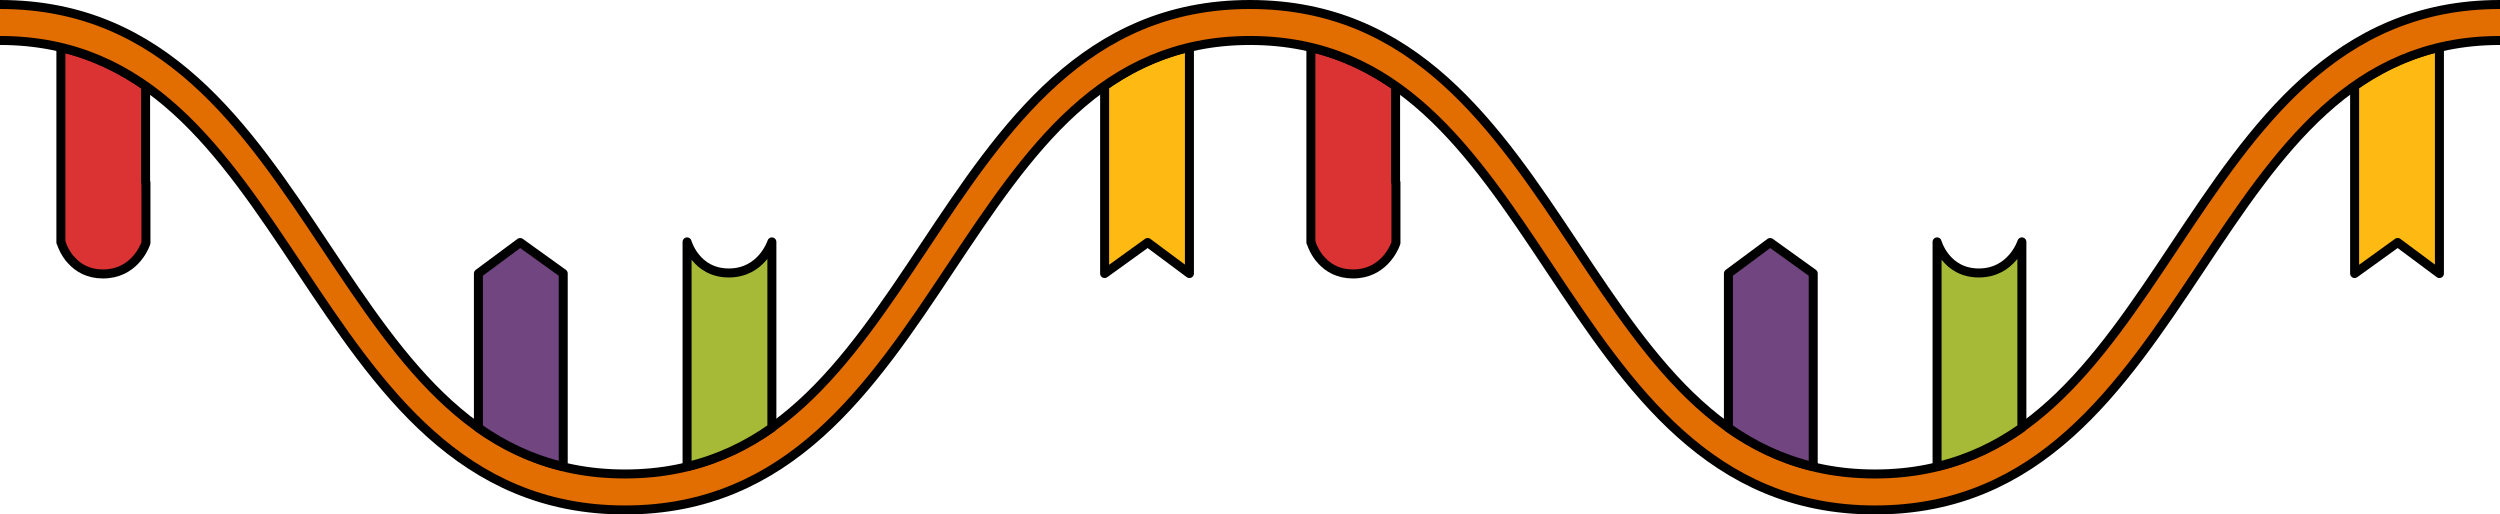 <?xml version="1.0" encoding="utf-8"?>
<!-- Generator: Adobe Illustrator 16.0.0, SVG Export Plug-In . SVG Version: 6.00 Build 0)  -->
<!DOCTYPE svg PUBLIC "-//W3C//DTD SVG 1.1//EN" "http://www.w3.org/Graphics/SVG/1.1/DTD/svg11.dtd">
<svg version="1.1" id="Layer_1" xmlns="http://www.w3.org/2000/svg" xmlns:xlink="http://www.w3.org/1999/xlink" x="0px" y="0px"
	 width="208.414px" height="42.888px" viewBox="0 0 208.414 42.888" enable-background="new 0 0 208.414 42.888"
	 xml:space="preserve">
<g>
	<g>
		<g>
			
				<path fill="#DB3333" stroke="#000000" stroke-width="0.75" stroke-linecap="round" stroke-linejoin="round" stroke-miterlimit="10" d="
				M12.167,15.219v5.03c0,0-0.01,0.02-0.02,0.06c-0.14,0.39-1.05,2.53-3.561,2.53c-1.239,0-2.06-0.52-2.59-1.09
				c-0.16-0.16-0.29-0.33-0.39-0.48s-0.18-0.29-0.25-0.42c-0.18-0.35-0.25-0.6-0.25-0.6v-0.04h-0.03c0-14.43,0-3.145,0-16.245
				c2.641,0.62,4.96,1.74,7.061,3.21c0,6.63,0,2.185,0,8.045H12.167z"/>
		</g>
		<g>
			
				<path fill="#FEB913" stroke="#000000" stroke-width="0.75" stroke-linecap="round" stroke-linejoin="round" stroke-miterlimit="10" d="
				M99.157,3.929c0,13.28,0,4.415,0,18.875l-3.479-2.59l-3.591,2.59c0-13.06,0-7.055,0-15.655
				C94.188,5.669,96.508,4.549,99.157,3.929z"/>
		</g>
		<g>
			<g>
				<path fill="#E26D00" d="M104.207,0.375c-13.721,0-20.538,10.242-27.131,20.147c-6.501,9.766-12.642,18.991-24.973,18.991
					s-18.472-9.225-24.973-18.991C20.538,10.617,13.721,0.375,0,0.375v3c12.334,0,18.476,9.226,24.977,18.993
					c6.593,9.904,13.409,20.145,27.127,20.145s20.534-10.24,27.127-20.145c6.501-9.768,12.643-18.993,24.977-18.993V0.375z"/>
			</g>
			<path id="changecolor_72_" fill="#E26D00" d="M104.207,0.375c-13.721,0-20.538,10.242-27.131,20.147
				c-6.501,9.766-12.642,18.991-24.973,18.991s-18.472-9.225-24.973-18.991C20.538,10.617,13.721,0.375,0,0.375v3
				c12.334,0,18.476,9.226,24.977,18.993c6.593,9.904,13.409,20.145,27.127,20.145s20.534-10.24,27.127-20.145
				c6.501-9.768,12.643-18.993,24.977-18.993V0.375z"/>
			<g>
				<path fill="none" stroke="#000000" stroke-width="0.75" stroke-linejoin="round" stroke-miterlimit="10" d="M0,3.375
					c12.334,0,18.476,9.226,24.977,18.993c6.593,9.904,13.409,20.145,27.127,20.145s20.534-10.24,27.127-20.145
					c6.501-9.768,12.643-18.993,24.977-18.993"/>
				<path fill="none" stroke="#000000" stroke-width="0.75" stroke-linejoin="round" stroke-miterlimit="10" d="M104.207,0.375
					c-13.721,0-20.538,10.242-27.131,20.147c-6.501,9.766-12.642,18.991-24.973,18.991s-18.472-9.225-24.973-18.991
					C20.538,10.617,13.721,0.375,0,0.375"/>
			</g>
		</g>
		<g>
			<g>
				
					<path fill="none" stroke="#000000" stroke-width="0.75" stroke-linecap="round" stroke-linejoin="round" stroke-miterlimit="10" d="
					M60.361,21.202"/>
			</g>
		</g>
		<g>
			
				<path fill="#714580" stroke="#000000" stroke-width="0.75" stroke-linecap="round" stroke-linejoin="round" stroke-miterlimit="10" d="
				M46.953,22.796c0,14.4,0,3.107,0,16.098c-2.649-0.63-4.97-1.75-7.07-3.23c0-7.829,0,0.123,0-12.867l3.48-2.58L46.953,22.796z"/>
		</g>
		<g>
			<g>
				
					<path fill="#A6BA38" stroke="#000000" stroke-width="0.75" stroke-linecap="round" stroke-linejoin="round" stroke-miterlimit="10" d="
					M64.348,20.166c0,13.011,0,7.038,0,15.497c-2.101,1.48-4.42,2.601-7.07,3.23c0-13.15,0-4.297,0-18.728
					c0,0,0.72,2.591,3.48,2.591C63.518,22.757,64.348,20.166,64.348,20.166z"/>
			</g>
		</g>
	</g>
	<g>
		<g>
			
				<path fill="#DB3333" stroke="#000000" stroke-width="0.75" stroke-linecap="round" stroke-linejoin="round" stroke-miterlimit="10" d="
				M116.374,15.219v5.03c0,0-0.01,0.02-0.02,0.06c-0.14,0.39-1.05,2.53-3.561,2.53c-1.239,0-2.06-0.52-2.59-1.09
				c-0.16-0.16-0.29-0.33-0.39-0.48s-0.18-0.29-0.25-0.42c-0.18-0.35-0.25-0.6-0.25-0.6v-0.04h-0.03c0-14.43,0-3.145,0-16.245
				c2.641,0.62,4.96,1.74,7.061,3.21c0,6.63,0,2.185,0,8.045H116.374z"/>
		</g>
		<g>
			
				<path fill="#FEB913" stroke="#000000" stroke-width="0.75" stroke-linecap="round" stroke-linejoin="round" stroke-miterlimit="10" d="
				M203.364,3.929c0,13.28,0,4.415,0,18.875l-3.479-2.59l-3.591,2.59c0-13.06,0-7.055,0-15.655
				C198.395,5.669,200.715,4.549,203.364,3.929z"/>
		</g>
		<g>
			<g>
				<path fill="#E26D00" d="M208.414,0.375c-13.721,0-20.538,10.242-27.131,20.147c-6.501,9.766-12.642,18.991-24.973,18.991
					s-18.472-9.225-24.973-18.991c-6.593-9.905-13.41-20.147-27.131-20.147v3c12.334,0,18.476,9.226,24.977,18.993
					c6.593,9.904,13.409,20.145,27.127,20.145s20.534-10.24,27.127-20.145c6.501-9.768,12.643-18.993,24.977-18.993V0.375z"/>
			</g>
			<path id="changecolor_73_" fill="#E26D00" d="M208.414,0.375c-13.721,0-20.538,10.242-27.131,20.147
				c-6.501,9.766-12.642,18.991-24.973,18.991s-18.472-9.225-24.973-18.991c-6.593-9.905-13.41-20.147-27.131-20.147v3
				c12.334,0,18.476,9.226,24.977,18.993c6.593,9.904,13.409,20.145,27.127,20.145s20.534-10.24,27.127-20.145
				c6.501-9.768,12.643-18.993,24.977-18.993V0.375z"/>
			<g>
				<path fill="none" stroke="#000000" stroke-width="0.75" stroke-linejoin="round" stroke-miterlimit="10" d="M104.207,3.375
					c12.334,0,18.476,9.226,24.977,18.993c6.593,9.904,13.409,20.145,27.127,20.145s20.534-10.24,27.127-20.145
					c6.501-9.768,12.643-18.993,24.977-18.993"/>
				<path fill="none" stroke="#000000" stroke-width="0.75" stroke-linejoin="round" stroke-miterlimit="10" d="M208.414,0.375
					c-13.721,0-20.538,10.242-27.131,20.147c-6.501,9.766-12.642,18.991-24.973,18.991s-18.472-9.225-24.973-18.991
					c-6.593-9.905-13.41-20.147-27.131-20.147"/>
			</g>
		</g>
		<g>
			<g>
				
					<path fill="none" stroke="#000000" stroke-width="0.75" stroke-linecap="round" stroke-linejoin="round" stroke-miterlimit="10" d="
					M164.568,21.202"/>
			</g>
		</g>
		<g>
			
				<path fill="#714580" stroke="#000000" stroke-width="0.75" stroke-linecap="round" stroke-linejoin="round" stroke-miterlimit="10" d="
				M151.16,22.796c0,14.4,0,3.107,0,16.098c-2.649-0.63-4.97-1.75-7.07-3.23c0-7.829,0,0.123,0-12.867l3.48-2.58L151.16,22.796z"/>
		</g>
		<g>
			<g>
				
					<path fill="#A6BA38" stroke="#000000" stroke-width="0.75" stroke-linecap="round" stroke-linejoin="round" stroke-miterlimit="10" d="
					M168.555,20.166c0,13.011,0,7.038,0,15.497c-2.101,1.48-4.42,2.601-7.07,3.23c0-13.15,0-4.297,0-18.728
					c0,0,0.72,2.591,3.48,2.591C167.725,22.757,168.555,20.166,168.555,20.166z"/>
			</g>
		</g>
	</g>
</g>
</svg>
